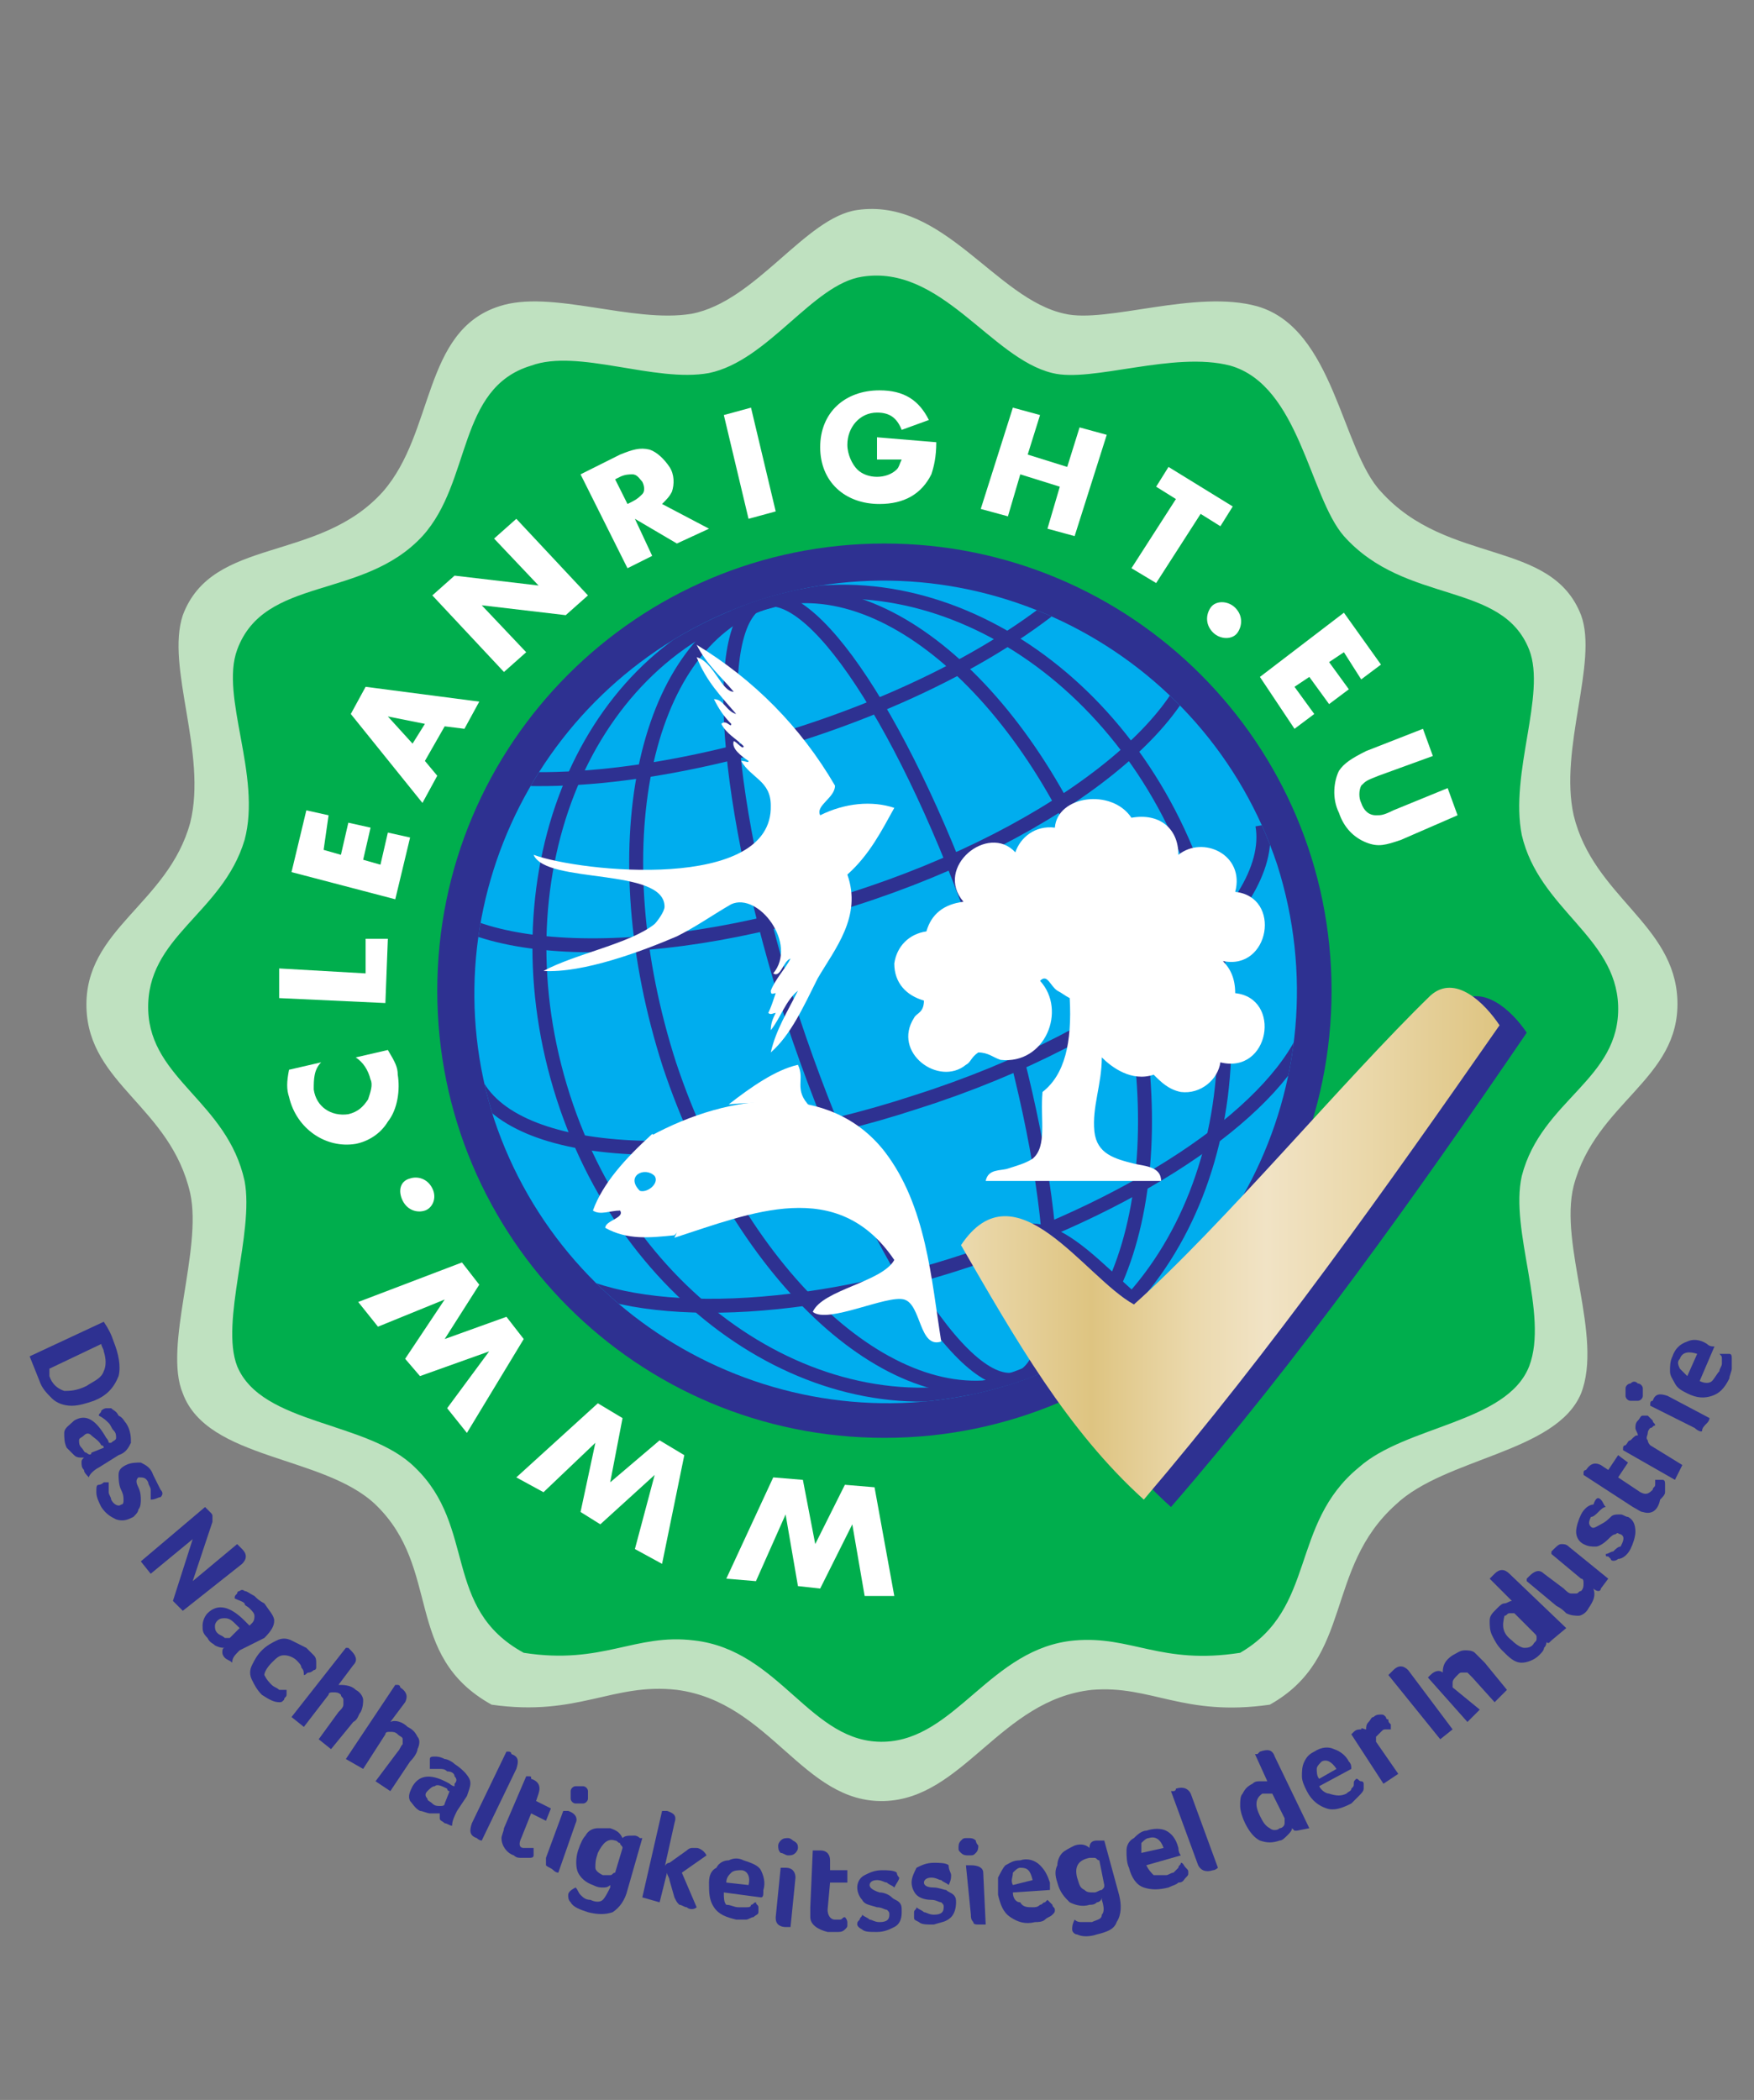 <?xml version="1.0" encoding="utf-8"?>
<!-- Generator: Adobe Illustrator 24.1.1, SVG Export Plug-In . SVG Version: 6.00 Build 0)  -->
<svg version="1.1" id="Layer_1" xmlns="http://www.w3.org/2000/svg" xmlns:xlink="http://www.w3.org/1999/xlink" x="0px" y="0px"
	 viewBox="0 0 71 85" style="enable-background:new 0 0 71 85;" xml:space="preserve">
<rect x="0" y="0" width="71" height="85" fill="#808080" stroke="none"/>
<style type="text/css">
	.st0{fill-rule:evenodd;clip-rule:evenodd;fill:#BFE1C0;}
	.st1{fill-rule:evenodd;clip-rule:evenodd;fill:#00AE4D;}
	.st2{fill:#FFFFFF;}
	.st3{fill:#2E3191;}
	.st4{fill:#00ADEE;}
	.st5{clip-path:url(#XMLID_2_);}
	.st6{fill:none;stroke:#2E3191;stroke-width:0.565;}
	.st7{fill-rule:evenodd;clip-rule:evenodd;fill:#2E3191;}
	.st8{fill-rule:evenodd;clip-rule:evenodd;fill:url(#SVGID_1_);}
	.st9{fill-rule:evenodd;clip-rule:evenodd;fill:#FFFFFF;}
</style>
<g>
	<g>
		<path class="st0" d="M51.4,69c-3.5,0.5-4.8-0.8-7.2-0.6c-3.7,0.4-5.2,4.4-8.4,4.5c-3.3,0.1-4.6-4-8.4-4.5c-2.6-0.3-4,1.1-7.5,0.6
			c-3.6-2-2-5.5-4.7-8.1c-2.1-2-6.8-1.8-7.8-4.5c-0.8-1.9,0.8-5.8,0.3-8.1c-0.8-3.5-4.1-4.4-4.2-7.5c-0.1-3.2,3.3-4.2,4.2-7.5
			c0.7-2.8-1-6.3-0.3-8.4c1.2-3.2,5.5-2.1,8.1-5c2.1-2.4,1.6-6.5,4.7-7.5c2.1-0.7,5.4,0.7,7.8,0.3c2.6-0.5,4.6-3.9,6.7-4.2
			c3.5-0.5,5.6,3.6,8.4,4.2c1.7,0.4,5.3-1,7.8-0.3c3.1,0.9,3.4,5.8,5,7.5c2.7,3,6.9,1.9,8.1,5c0.7,1.9-0.9,5.4-0.3,8.1
			c0.8,3.3,4.1,4.4,4.2,7.5c0.1,3.2-3.3,4.1-4.2,7.5c-0.6,2.4,1.2,6.1,0.3,8.4c-1,2.4-5.5,2.6-7.5,4.5C53.6,63.5,54.8,67.1,51.4,69z
			"/>
		<path class="st1" d="M50.2,66.9c-3.2,0.5-4.4-0.7-6.7-0.5c-3.4,0.3-4.8,4-7.7,4.1c-3,0.1-4.2-3.7-7.7-4.1c-2.4-0.3-3.7,1-6.9,0.5
			c-3.3-1.8-1.9-5.1-4.4-7.5c-1.9-1.9-6.2-1.7-7.2-4.1c-0.7-1.8,0.7-5.4,0.3-7.5c-0.7-3.2-3.8-4.1-3.9-6.9c-0.1-3,3-3.9,3.9-6.9
			c0.7-2.6-1-5.8-0.3-7.7c1.1-3,5.1-2,7.5-4.6c2-2.2,1.4-6,4.4-6.9c1.9-0.7,5,0.7,7.2,0.3c2.4-0.5,4.2-3.6,6.2-3.9
			c3.2-0.5,5.2,3.3,7.7,3.9c1.6,0.4,4.9-0.9,7.2-0.3c2.8,0.8,3.2,5.3,4.6,6.9c2.5,2.8,6.4,1.8,7.5,4.6c0.7,1.8-0.8,5-0.3,7.5
			c0.7,3,3.8,4.1,3.9,6.9c0.1,3-3.1,3.8-3.9,6.9c-0.5,2.2,1.1,5.6,0.3,7.7c-0.9,2.3-5,2.4-6.9,4.1C52.2,61.7,53.3,65.1,50.2,66.9z"
			/>
	</g>
	<g>
		<path class="st2" d="M34.5,61.7l-1.3,2.6l-0.9-0.1l-0.5-2.9L30.6,64l-1.2-0.1l1.9-4.1l1.2,0.1l0.5,2.6l1.2-2.4l1.2,0.1l0.8,4.4
			L35,64.6L34.5,61.7z"/>
		<path class="st2" d="M26.5,59.7l-2.2,2l-0.8-0.5l0.6-2.8l-2.1,2l-1.1-0.6l3.3-3l1,0.6l-0.5,2.6l2-1.7l1,0.6l-0.9,4.4l-1.1-0.6
			L26.5,59.7z"/>
		<path class="st2" d="M19.8,54.7l-2.8,1L16.4,55l1.6-2.4l-2.7,1.1l-0.8-1l4.2-1.6l0.7,0.9l-1.4,2.2l2.5-0.9l0.7,0.9L18.9,58l-0.8-1
			L19.8,54.7z"/>
		<path class="st2" d="M16.6,47.7c0.3-0.1,0.7,0,0.9,0.4c0.2,0.4,0,0.8-0.3,0.9c-0.3,0.1-0.7,0-0.9-0.4
			C16.1,48.2,16.2,47.8,16.6,47.7z"/>
		<path class="st2" d="M13,43c-0.3,0.3-0.3,0.7-0.3,1.1c0.1,0.7,0.7,1.1,1.4,1c0.4-0.1,0.6-0.3,0.8-0.6c0.1-0.3,0.2-0.6,0.1-0.8
			c-0.1-0.4-0.3-0.7-0.6-0.9l1.3-0.3c0.3,0.5,0.4,0.7,0.4,1c0.1,0.6,0,1.4-0.4,1.9c-0.3,0.5-0.8,0.8-1.3,0.9
			c-1.2,0.2-2.4-0.6-2.7-1.9c-0.1-0.3-0.1-0.6,0-1.1L13,43z"/>
		<path class="st2" d="M14.8,39.4l0-1.4l0.9,0l-0.1,2.6l-4.3-0.2l0-1.2L14.8,39.4z"/>
		<path class="st2" d="M13.1,34.4l0.7,0.2l0.3-1.3l0.9,0.2l-0.3,1.3l0.7,0.2l0.3-1.3l0.9,0.2l-0.6,2.5l-4.2-1.1l0.6-2.5l0.9,0.2
			L13.1,34.4z"/>
		<path class="st2" d="M17.2,30.8l0.5,0.6l-0.6,1.1l-2.9-3.6l0.6-1.1l4.6,0.6l-0.6,1.1L18,29.4L17.2,30.8z M15.7,29l1,1.1l0.5-0.8
			L15.7,29z"/>
		<path class="st2" d="M17.5,24.1l0.9-0.8l3.4,0.4l-1.8-1.9l0.9-0.8l2.9,3.1l-0.9,0.8l-3.4-0.4l1.8,1.9l-0.9,0.8L17.5,24.1z"/>
		<path class="st2" d="M28.7,21.4L27.4,22l-1.7-1l0.7,1.5l-1,0.5l-1.9-3.8l1.6-0.8c0.5-0.2,0.8-0.3,1.2-0.2c0.3,0.1,0.6,0.4,0.8,0.7
			c0.2,0.3,0.2,0.7,0.1,1c-0.1,0.2-0.2,0.3-0.4,0.5L28.7,21.4z M25.6,20.3c0.2-0.1,0.3-0.2,0.4-0.3c0.1-0.1,0.1-0.3,0-0.5
			c-0.1-0.1-0.2-0.3-0.4-0.3c-0.1,0-0.3,0-0.5,0.1l-0.2,0.1l0.5,1L25.6,20.3z"/>
		<path class="st2" d="M31.4,20.7L30.3,21l-1-4.2l1.1-0.3L31.4,20.7z"/>
		<path class="st2" d="M37.9,17.9c0,0.6-0.1,1-0.2,1.3c-0.4,0.8-1.1,1.2-2.1,1.2c-1.4,0-2.4-0.9-2.4-2.3c0-1.4,1-2.3,2.4-2.3
			c1,0,1.6,0.4,2,1.2l-1.1,0.4c-0.2-0.5-0.5-0.7-1-0.7c-0.7,0-1.2,0.6-1.2,1.3c0,0.4,0.2,0.8,0.4,1c0.2,0.2,0.5,0.3,0.8,0.3
			c0.3,0,0.6-0.1,0.8-0.3c0.1-0.1,0.1-0.2,0.2-0.4l-1,0l0-0.9L37.9,17.9z"/>
		<path class="st2" d="M43.2,18.9l0.5-1.6l1.1,0.3l-1.3,4.1l-1.1-0.3l0.5-1.7l-1.6-0.5l-0.5,1.7l-1.1-0.3l1.3-4.1l1.1,0.3l-0.5,1.6
			L43.2,18.9z"/>
		<path class="st2" d="M46.8,23.6l-1-0.6l1.8-2.8l-0.8-0.5l0.5-0.8l2.6,1.6l-0.5,0.8l-0.8-0.5L46.8,23.6z"/>
		<path class="st2" d="M50.1,25.6c-0.2,0.3-0.7,0.3-1,0c-0.3-0.3-0.3-0.7-0.1-1c0.2-0.3,0.7-0.3,1,0C50.3,24.9,50.3,25.3,50.1,25.6z
			"/>
		<path class="st2" d="M54.4,26.4l-0.6,0.4l0.8,1.1l-0.8,0.6l-0.8-1.1l-0.6,0.4l0.8,1.1l-0.8,0.6L51,27.4l3.4-2.6l1.5,2.1l-0.8,0.6
			L54.4,26.4z"/>
		<path class="st2" d="M55.8,31.4c-0.5,0.2-0.5,0.2-0.7,0.4C55,32,55,32.3,55.1,32.5c0.1,0.3,0.3,0.5,0.6,0.5c0.2,0,0.3,0,0.7-0.2
			l2.2-0.9l0.4,1.1L56.7,34c-0.6,0.2-0.9,0.3-1.4,0.1c-0.5-0.2-0.9-0.6-1.1-1.2c-0.3-0.6-0.2-1.3,0-1.7c0.2-0.3,0.5-0.5,1.1-0.8
			l2.3-0.9l0.4,1.1L55.8,31.4z"/>
	</g>
	<path id="XMLID_24_" class="st3" d="M35.8,58.2c-10,0-18.1-8.1-18.1-18.1c0-10,8.1-18.1,18.1-18.1c10,0,18.1,8.1,18.1,18.1
		C53.9,50.1,45.8,58.2,35.8,58.2L35.8,58.2z M35.8,23.6c-9.1,0-16.5,7.4-16.5,16.5c0,9.1,7.4,16.5,16.5,16.5
		c9.1,0,16.5-7.4,16.5-16.5C52.4,31,44.9,23.6,35.8,23.6L35.8,23.6z"/>
	<g>
		<path id="XMLID_23_" class="st4" d="M30.7,24.3C22,27.2,17.2,36.6,20,45.3C22.9,54,32.3,58.8,41,56c8.7-2.8,13.5-12.2,10.7-21
			C48.8,26.3,39.4,21.5,30.7,24.3L30.7,24.3z"/>
		<g>
			<defs>
				<path id="XMLID_15_" d="M30.7,24.3C22,27.2,17.2,36.6,20,45.3C22.9,54,32.3,58.8,41,56c8.7-2.8,13.5-12.2,10.7-21
					C48.8,26.3,39.4,21.5,30.7,24.3L30.7,24.3z"/>
			</defs>
			<clipPath id="XMLID_2_">
				<use xlink:href="#XMLID_15_"  style="overflow:visible;"/>
			</clipPath>
			<g class="st5">
				<path id="XMLID_22_" class="st6" d="M45,37.2c2.8,8.7,1.1,17-3.8,18.7c-4.9,1.6-11.2-4.1-14.1-12.8c-2.8-8.7-1.1-17,3.8-18.7
					C35.8,22.8,42.1,28.5,45,37.2z"/>
				<path id="XMLID_21_" class="st6" d="M40,38.8c2.8,8.7,3.4,16.3,1.2,17c-2.2,0.7-6.2-5.8-9.1-14.5c-2.8-8.7-3.4-16.3-1.2-17
					C33.1,23.7,37.1,30.1,40,38.8z"/>
				<path id="XMLID_20_" class="st6" d="M48.6,36c2.8,8.7-0.7,17.6-7.8,19.9c-7.1,2.3-15.2-2.8-18-11.5c-2.8-8.7,0.7-17.6,7.8-19.9
					C37.7,22.2,45.8,27.3,48.6,36z"/>
				<path id="XMLID_19_" class="st6" d="M44.8,22.5c-2.3,2.7-6.8,5.4-12.4,7.2c-5.7,1.8-11,2.3-14.4,1.4"/>
				<path id="XMLID_18_" class="st6" d="M51.1,33.4c0.6,3.5-5.5,8.5-14,11.2c-8.5,2.8-16.4,2.4-17.9-0.9"/>
				<path id="XMLID_17_" class="st6" d="M48.5,25.2c0.6,3.5-5.5,8.5-14,11.2c-8.5,2.8-16.4,2.4-17.9-0.9"/>
				<path id="XMLID_16_" class="st6" d="M53,41.5c-1.2,3.3-6.6,7.1-13.8,9.5c-7.2,2.4-14,2.4-16.8,0.4"/>
			</g>
		</g>
	</g>
	<g>
		<path class="st7" d="M61.8,41.8C57.3,48.4,52.6,55,47.4,61c-3.1-2.8-5.2-6.5-7.4-10.3c2.2-3.3,5,1.3,7,2.4
			c3.6-3.2,8.5-9.1,12-12.5C60,39.8,61.2,40.9,61.8,41.8z"/>
		<linearGradient id="SVGID_1_" gradientUnits="userSpaceOnUse" x1="38.998" y1="50.338" x2="60.728" y2="50.338">
			<stop  offset="0" style="stop-color:#EBD9AD"/>
			<stop  offset="0.239" style="stop-color:#DEC481"/>
			<stop  offset="0.429" style="stop-color:#EBD9AD"/>
			<stop  offset="0.564" style="stop-color:#F1E3C5"/>
			<stop  offset="0.73" style="stop-color:#EBD9AD"/>
			<stop  offset="1" style="stop-color:#DEC481"/>
		</linearGradient>
		<path class="st8" d="M60.7,41.5c-4.6,6.6-9.2,13.1-14.4,19.2c-3.1-2.8-5.2-6.5-7.4-10.3c2.2-3.3,5,1.3,7,2.4
			c3.6-3.2,8.5-9.1,12-12.5C58.9,39.4,60.1,40.6,60.7,41.5z"/>
	</g>
	<g>
		<path class="st9" d="M27.3,50.1c3.1-1,6.6-2.5,8.9,0.9c-0.5,0.9-2.9,1.2-3.3,2.1c0.6,0.5,3-0.7,3.7-0.5c0.7,0.2,0.6,2,1.5,1.7
			c-0.4-2.5-0.6-5.5-2.3-7.7c-2.2-2.8-6.2-2.4-9.5-0.6c0,0,0,0.1-0.1,0.2C27.6,47.2,27.9,48.9,27.3,50.1z"/>
		<path class="st9" d="M26.4,45.9c1.6,0.8,2,3,0.9,4.1c-1,0.1-1.9,0.2-2.8-0.3c0-0.3,0.8-0.4,0.6-0.7c-0.4,0-0.8,0.2-1.1,0
			C24.4,47.9,25.3,46.9,26.4,45.9z M25.9,48.2c0.3,0.1,0.8-0.3,0.6-0.6C26.1,47.2,25.3,47.6,25.9,48.2z"/>
		<path class="st9" d="M29.5,44.7c1.1-0.1,2.2-0.1,3.3,0.1c-0.7-0.7-0.2-1.1-0.5-1.7C31.4,43.3,30.4,44,29.5,44.7z"/>
	</g>
	<g>
		<path class="st9" d="M42.7,33.5c-0.8-0.1-1.4,0.4-1.6,1c-1.1-1.2-3.3,0.6-2.1,2c-0.8,0.1-1.3,0.5-1.5,1.2
			c-0.7,0.1-1.2,0.6-1.3,1.3c0,0.8,0.5,1.3,1.2,1.5c0,0.5-0.3,0.5-0.4,0.7c-0.9,1.4,1,2.8,2.1,1.9c0.2-0.1,0.2-0.3,0.5-0.5
			c0.4,0,0.6,0.2,0.9,0.3c1.8,0.2,2.7-2,1.6-3.2c0.3-0.3,0.4,0.2,0.7,0.4c0.2,0.1,0.3,0.2,0.5,0.3c0.1,1.8-0.2,3.1-1.1,3.8
			c-0.1,1.1,0.2,2.2-0.4,2.7c-0.3,0.2-0.7,0.3-1,0.4c-0.3,0.1-0.8,0-0.9,0.5c2.3,0,4.8,0,7.1,0c0-0.6-0.7-0.6-1.1-0.7
			c-0.8-0.2-1.5-0.4-1.6-1.3c-0.1-1,0.3-1.9,0.3-3c0.4,0.4,1.2,1,2.1,0.7c0.3,0.3,0.6,0.6,1.1,0.7c0.8,0.1,1.5-0.5,1.6-1.2
			c2,0.5,2.5-2.6,0.6-2.8c0-0.6-0.2-1-0.5-1.3c1.9,0.4,2.4-2.6,0.5-2.8c0.4-1.5-1.3-2.3-2.3-1.5c0-1.1-0.8-1.7-1.9-1.5
			C45,31.9,42.8,32.2,42.7,33.5z"/>
	</g>
	<path class="st9" d="M29.7,28c-0.5,0-0.8-1.2-1.5-1.4c0.4,1,1,1.6,1.6,2.3c-0.4-0.1-0.5-0.6-0.9-0.6c0.2,0.4,0.4,0.7,0.7,1
		c0,0.2-0.2-0.2-0.4,0c0.2,0.4,0.6,0.6,0.9,0.9c0,0.2-0.3-0.2-0.4-0.2c-0.1,0.3,0.3,0.6,0.6,0.8c0,0.1-0.1,0-0.3,0
		c0.4,0.7,1.2,0.8,1.2,1.8c0.1,3.5-7.7,2.7-9.6,2c0.5,1.2,5.3,0.5,5.3,2.1c0,0.2-0.3,0.6-0.4,0.7c-1,0.8-3.2,1.2-4.5,1.9
		c1.6,0.1,4-0.8,5.4-1.4c0.8-0.4,1.5-0.9,2.2-1.3c1.1-0.5,2.7,1.6,1.7,2.8c0.3,0.2,0.4-0.5,0.7-0.6c-0.2,0.4-0.6,0.8-0.8,1.3
		c0,0.2,0.1,0.1,0.2,0.1c-0.1,0.3-0.2,0.6-0.3,0.8c0.1,0.1,0.2,0,0.3,0c-0.1,0.2-0.2,0.4-0.2,0.7c0.4-0.5,0.6-1.2,1.1-1.6
		c-0.4,0.8-0.9,1.6-1.1,2.5c0.8-0.7,1.3-1.8,1.9-3c0.7-1.2,1.8-2.5,1.2-4.2c0.9-0.8,1.4-1.8,1.9-2.7c-0.9-0.3-2-0.2-3,0.3
		c-0.2-0.4,0.6-0.7,0.6-1.2c-1.4-2.4-3.3-4.3-5.6-5.7C28.6,26.9,29.2,27.4,29.7,28z"/>
	<g>
		<path class="st3" d="M3.8,56.7c-0.3,0.1-0.6,0.2-0.9,0.2c-0.3,0-0.6-0.1-0.8-0.3c-0.2-0.2-0.4-0.4-0.5-0.7l-0.4-1l3-1.4
			c0.2,0.3,0.3,0.5,0.4,0.8c0.2,0.5,0.3,1,0.2,1.4C4.6,56.2,4.3,56.5,3.8,56.7z M3.5,56.1c0.3-0.2,0.6-0.3,0.7-0.6
			c0.1-0.2,0.1-0.5,0-0.8c0-0.1-0.1-0.2-0.1-0.3l-2.1,1L2,55.7c0.1,0.3,0.3,0.5,0.6,0.6C2.8,56.3,3.1,56.3,3.5,56.1z"/>
		<path class="st3" d="M4,59.4c-0.2,0.1-0.4,0.3-0.4,0.4c-0.1-0.1-0.2-0.2-0.2-0.3c-0.1-0.1-0.1-0.2-0.1-0.3c0-0.1,0-0.1,0.1-0.2
			C3.2,59,3.1,59,3,58.9c-0.1-0.1-0.2-0.2-0.3-0.3c-0.1-0.2-0.1-0.4-0.1-0.6c0-0.2,0.2-0.3,0.4-0.5c0.5-0.3,0.9,0,1.3,0.7
			c0,0,0.1,0.1,0.1,0.2l0.1,0c0.1-0.1,0.2-0.1,0.2-0.2c0-0.1,0-0.2-0.1-0.3c-0.1-0.1-0.1-0.2-0.2-0.3c-0.1-0.1-0.2-0.2-0.4-0.3
			c0-0.1,0.1-0.1,0.1-0.2C4.2,57,4.3,57,4.3,57c0.1,0,0.1,0,0.2,0c0.1,0.1,0.2,0.1,0.3,0.3C5,57.4,5,57.5,5.1,57.6
			c0.2,0.3,0.2,0.6,0.2,0.8c-0.1,0.2-0.2,0.4-0.5,0.5L4,59.4z M4.2,58.6C4.2,58.6,4.1,58.5,4.2,58.6c0-0.1-0.1-0.1-0.1-0.1
			c-0.1-0.2-0.3-0.3-0.4-0.4c-0.1-0.1-0.2-0.1-0.3,0c-0.1,0.1-0.2,0.1-0.2,0.2c0,0.1,0,0.2,0.1,0.3c0.1,0.1,0.1,0.2,0.2,0.2
			c0.1,0.1,0.2,0.1,0.2,0L4.2,58.6z"/>
		<path class="st3" d="M6.5,60.6c-0.1,0-0.2,0.1-0.4,0.1c0-0.1,0-0.2,0-0.4C6.1,60.2,6,60.1,6,60c-0.1-0.2-0.2-0.2-0.4-0.2
			c-0.1,0.1-0.1,0.2,0,0.4c0.1,0.2,0.1,0.4,0.1,0.5c0,0.1,0,0.3-0.1,0.4c0,0.1-0.1,0.2-0.2,0.3c-0.2,0.1-0.4,0.2-0.7,0.1
			c-0.2-0.1-0.4-0.2-0.6-0.5c-0.1-0.2-0.2-0.4-0.2-0.6c0-0.2,0-0.3,0.1-0.3c0,0,0.1,0,0.2-0.1c0.1,0,0.1,0,0.2,0c0,0.1,0,0.2,0,0.4
			c0,0.1,0.1,0.2,0.1,0.3c0.1,0.2,0.3,0.3,0.4,0.2c0.1,0,0.1-0.1,0.1-0.2c0-0.1,0-0.2-0.1-0.4c-0.1-0.2-0.1-0.5-0.1-0.6
			c0-0.2,0.1-0.3,0.3-0.4c0.2-0.1,0.4-0.1,0.6-0.1c0.2,0.1,0.4,0.2,0.5,0.5c0.1,0.2,0.2,0.4,0.3,0.6C6.6,60.4,6.6,60.5,6.5,60.6z"/>
		<path class="st3" d="M7.4,65.2L7,64.8l0.8-2.5l-1.7,1.4l-0.4-0.5L8.3,61c0.1,0.1,0.1,0.1,0.2,0.2c0.1,0.1,0.1,0.1,0.1,0.2
			c0,0.1,0,0.2,0,0.2L7.8,64l1.8-1.5c0.1,0.1,0.1,0.1,0.2,0.2c0.2,0.2,0.2,0.4,0,0.6L7.4,65.2z"/>
		<path class="st3" d="M9.7,66.8c-0.2,0.2-0.3,0.3-0.3,0.5c-0.1-0.1-0.2-0.1-0.3-0.2C9,67,9,66.9,9,66.9c0-0.1,0-0.2,0.1-0.2
			c-0.1,0-0.2,0-0.4-0.1c-0.1-0.1-0.2-0.1-0.3-0.3c-0.2-0.2-0.2-0.3-0.2-0.5c0-0.2,0.1-0.4,0.2-0.5c0.4-0.4,0.9-0.3,1.5,0.3
			c0,0,0.1,0.1,0.2,0.2l0.1-0.1c0.1-0.1,0.1-0.2,0.1-0.3c0-0.1-0.1-0.2-0.2-0.3c-0.1-0.1-0.2-0.1-0.2-0.2c-0.1-0.1-0.2-0.1-0.4-0.2
			c0-0.1,0-0.1,0.1-0.2c0-0.1,0.1-0.1,0.1-0.1c0,0,0.1-0.1,0.2,0c0.1,0,0.2,0.1,0.4,0.2c0.1,0.1,0.2,0.2,0.4,0.3
			c0.2,0.3,0.4,0.5,0.4,0.7c0,0.2-0.1,0.4-0.4,0.7L9.7,66.8z M9.7,65.9C9.7,65.9,9.7,65.9,9.7,65.9c-0.1-0.1-0.1-0.1-0.1-0.1
			c-0.2-0.2-0.3-0.3-0.5-0.3c-0.1,0-0.2,0-0.3,0.1c-0.1,0.1-0.1,0.2-0.1,0.2c0,0.1,0,0.2,0.1,0.3c0.1,0.1,0.2,0.1,0.3,0.2
			c0.1,0,0.2,0,0.2,0L9.7,65.9z"/>
		<path class="st3" d="M11,68.2c0.1,0.1,0.2,0.1,0.3,0.2c0.1,0,0.2,0,0.3,0c0,0.1,0,0.1,0,0.2c0,0.1-0.1,0.1-0.1,0.2
			c-0.1,0.1-0.1,0.1-0.2,0.1c-0.2,0-0.4-0.1-0.7-0.3c-0.2-0.2-0.3-0.4-0.4-0.6c-0.1-0.2-0.1-0.4,0-0.6c0.1-0.2,0.2-0.4,0.4-0.6
			c0.2-0.2,0.4-0.3,0.6-0.4c0.2-0.1,0.4-0.1,0.6,0c0.2,0.1,0.4,0.2,0.6,0.3c0.1,0.1,0.2,0.2,0.3,0.3c0.1,0.1,0.1,0.2,0.1,0.3
			c0,0.1,0,0.1,0,0.2c0,0,0,0.1-0.1,0.1c0,0-0.1,0.1-0.2,0.1c-0.1,0-0.1,0.1-0.2,0.1c0-0.1,0-0.2-0.1-0.3c0-0.1-0.1-0.2-0.2-0.3
			c-0.1-0.1-0.3-0.2-0.5-0.2c-0.2,0-0.3,0.1-0.5,0.3c-0.2,0.2-0.3,0.4-0.3,0.5C10.8,68,10.9,68.1,11,68.2z"/>
		<path class="st3" d="M13.7,69.3c0.1-0.1,0.2-0.2,0.2-0.3c0-0.1,0-0.1,0-0.2c0-0.1-0.1-0.1-0.1-0.2c-0.1-0.1-0.2-0.1-0.3-0.1
			c-0.1,0-0.2,0-0.2,0.1l-1,1.3l-0.5-0.4l2.2-2.8c0,0,0,0,0.1,0c0,0,0.1,0.1,0.1,0.1c0.2,0.2,0.3,0.4,0.1,0.6l-0.6,0.8
			c0.2,0,0.5,0,0.7,0.2c0.2,0.1,0.3,0.3,0.3,0.4c0,0.1,0,0.3-0.1,0.5c-0.1,0.1-0.1,0.3-0.3,0.4l-0.9,1.1l-0.5-0.4L13.7,69.3z"/>
		<path class="st3" d="M16.1,70.9c0.1-0.1,0.1-0.2,0.2-0.3c0-0.1,0-0.1,0-0.2c0-0.1-0.1-0.1-0.2-0.2c-0.1-0.1-0.2-0.1-0.3-0.1
			c-0.1,0-0.2,0-0.2,0.1l-0.9,1.4L14,71.2l2-3c0,0,0,0,0.1,0c0,0,0.1,0,0.1,0.1c0.3,0.2,0.3,0.4,0.2,0.6l-0.6,0.8
			c0.2-0.1,0.5,0,0.7,0.2c0.2,0.1,0.3,0.2,0.4,0.4c0.1,0.1,0.1,0.3,0,0.5c0,0.1-0.1,0.3-0.3,0.5l-0.8,1.2l-0.6-0.4L16.1,70.9z"/>
		<path class="st3" d="M18.5,73.3c-0.1,0.2-0.2,0.4-0.2,0.6c-0.1,0-0.2-0.1-0.3-0.1c-0.1-0.1-0.2-0.1-0.2-0.2c0-0.1,0-0.1,0-0.2
			c-0.1,0-0.2,0-0.4,0c-0.1,0-0.3-0.1-0.4-0.1c-0.2-0.1-0.3-0.3-0.4-0.4c-0.1-0.2,0-0.4,0.1-0.6c0.3-0.5,0.8-0.5,1.5-0.1
			c0,0,0.1,0.1,0.2,0.1l0-0.1c0.1-0.1,0.1-0.2,0-0.3c0-0.1-0.1-0.2-0.3-0.2c-0.1-0.1-0.2-0.1-0.3-0.1c-0.1,0-0.3,0-0.4,0
			c0-0.1,0-0.1,0-0.2c0-0.1,0-0.1,0-0.2c0-0.1,0.1-0.1,0.2-0.1c0.1,0,0.2,0,0.4,0.1c0.1,0,0.3,0.1,0.4,0.2c0.3,0.2,0.5,0.4,0.6,0.6
			c0.1,0.2,0,0.4-0.1,0.7L18.5,73.3z M18.2,72.5C18.2,72.5,18.2,72.4,18.2,72.5c-0.1,0-0.1-0.1-0.1-0.1c-0.2-0.1-0.4-0.2-0.5-0.1
			c-0.1,0-0.2,0.1-0.3,0.2c-0.1,0.1-0.1,0.2,0,0.3c0,0.1,0.1,0.1,0.2,0.2c0.1,0.1,0.2,0.1,0.3,0.1c0.1,0,0.2,0,0.2-0.1L18.2,72.5z"
			/>
		<path class="st3" d="M19.5,74.5c0,0-0.1,0-0.2-0.1c-0.3-0.1-0.3-0.3-0.2-0.6l1.4-2.9c0,0,0,0,0.1,0c0,0,0.1,0,0.1,0.1
			c0.3,0.1,0.3,0.3,0.2,0.6L19.5,74.5z"/>
		<path class="st3" d="M20.3,74.4c0-0.1,0.1-0.3,0.1-0.4l0.9-2.1l0.1,0c0.1,0,0.1,0,0.1,0.1c0.3,0.1,0.4,0.3,0.3,0.6l-0.1,0.3
			l0.6,0.3l-0.2,0.5l-0.6-0.3l-0.4,1c-0.1,0.2-0.1,0.4,0.1,0.4c0.1,0,0.1,0,0.2,0c0.1,0,0.2,0,0.2,0c0,0.1,0,0.2,0,0.2
			c0,0.1,0,0.1,0,0.1c0,0.1-0.1,0.1-0.2,0.1c-0.1,0-0.2,0-0.3,0c-0.1,0-0.2,0-0.3-0.1C20.5,75,20.3,74.7,20.3,74.4z"/>
		<path class="st3" d="M22.6,75.8c0,0-0.1,0-0.2-0.1c-0.1-0.1-0.2-0.1-0.3-0.2c0-0.1,0-0.2,0-0.3l0.7-1.9c0,0,0,0,0.1,0
			c0,0,0.1,0,0.1,0c0.3,0.1,0.4,0.3,0.3,0.5L22.6,75.8z M23.8,72.8c0,0.1-0.1,0.2-0.2,0.2c-0.1,0-0.2,0-0.3,0
			c-0.1,0-0.2-0.1-0.2-0.2c0-0.1,0-0.2,0-0.3c0-0.1,0.1-0.2,0.2-0.2c0.1,0,0.2,0,0.3,0c0.1,0,0.2,0.1,0.2,0.2
			C23.8,72.6,23.8,72.7,23.8,72.8z"/>
		<path class="st3" d="M25.4,76.5c-0.1,0.4-0.3,0.7-0.6,0.9c-0.3,0.1-0.6,0.1-1,0c-0.3-0.1-0.6-0.2-0.7-0.4C23,76.9,23,76.8,23,76.7
			c0-0.1,0.1-0.2,0.3-0.3c0.1,0.1,0.1,0.2,0.2,0.3c0.1,0.1,0.2,0.2,0.4,0.2c0.2,0.1,0.4,0.1,0.5,0c0.1-0.1,0.2-0.3,0.3-0.5l0-0.1
			c-0.1,0.1-0.2,0.1-0.3,0.1c-0.1,0-0.2,0-0.4-0.1c-0.3-0.1-0.5-0.3-0.6-0.5c-0.1-0.2-0.1-0.6,0-0.9c0.1-0.3,0.2-0.5,0.3-0.6
			c0.1-0.2,0.3-0.3,0.5-0.3c0.2,0,0.4,0,0.5,0c0.3,0.1,0.4,0.2,0.5,0.4c0.1-0.1,0.2-0.1,0.5-0.1c0,0,0.1,0,0.2,0.1l0.1,0L25.4,76.5z
			 M24.2,75c-0.1,0.3-0.1,0.4-0.1,0.6c0,0.1,0.1,0.2,0.3,0.3c0.1,0,0.2,0,0.3,0c0.1,0,0.1-0.1,0.2-0.1l0.3-1c0-0.1-0.1-0.1-0.1-0.2
			c-0.1,0-0.1-0.1-0.2-0.1C24.6,74.4,24.4,74.6,24.2,75z"/>
		<path class="st3" d="M27.1,76.1c0-0.1-0.1-0.2-0.1-0.3L26.7,77l-0.7-0.2l0.8-3.5c0,0,0,0,0.1,0c0.1,0,0.1,0,0.1,0
			c0.3,0.1,0.4,0.2,0.3,0.5l-0.4,1.8c0-0.1,0.1-0.2,0.2-0.2l0.7-0.5c0.1-0.1,0.2-0.1,0.2-0.1c0.1,0,0.1,0,0.2,0
			c0.1,0,0.3,0.1,0.4,0.3l-1,0.7l0.6,1.4c-0.1,0.1-0.3,0.1-0.4,0c-0.1,0-0.2-0.1-0.3-0.1c-0.1-0.1-0.1-0.1-0.2-0.3L27.1,76.1z"/>
		<path class="st3" d="M29.9,77.2c0.1,0,0.2,0,0.3,0c0.1,0,0.2,0,0.2-0.1c0.1,0,0.1-0.1,0.2-0.1c0,0.1,0.1,0.1,0.1,0.2
			c0,0.1,0,0.1,0,0.2c0,0.1-0.1,0.1-0.2,0.2c-0.1,0-0.2,0.1-0.3,0.1c-0.1,0-0.3,0-0.4,0c-0.4-0.1-0.7-0.2-0.9-0.5
			c-0.2-0.3-0.2-0.6-0.2-1c0-0.3,0.1-0.5,0.3-0.6c0.1-0.2,0.3-0.3,0.5-0.3c0.2-0.1,0.4-0.1,0.6,0c0.3,0.1,0.6,0.2,0.7,0.4
			c0.1,0.2,0.2,0.5,0.1,0.8c0,0.2,0,0.3-0.1,0.3l-1.5-0.2c0,0.2,0,0.4,0.1,0.5C29.6,77.1,29.7,77.2,29.9,77.2z M30.3,76.3
			c0.1-0.4-0.1-0.6-0.3-0.6c-0.1,0-0.3,0-0.4,0.1c-0.1,0.1-0.2,0.2-0.2,0.4L30.3,76.3z"/>
		<path class="st3" d="M32,78c0,0-0.1,0-0.2,0c-0.2,0-0.3-0.1-0.3-0.1c-0.1-0.1-0.1-0.2-0.1-0.3l0.2-2c0,0,0,0,0.1,0
			c0.1,0,0.1,0,0.1,0c0.3,0,0.4,0.2,0.4,0.4L32,78z M32.3,74.8c0,0.1-0.1,0.2-0.1,0.2c-0.1,0.1-0.2,0.1-0.3,0.1
			c-0.1,0-0.2-0.1-0.3-0.1c-0.1-0.1-0.1-0.2-0.1-0.3c0-0.1,0.1-0.2,0.1-0.2c0.1-0.1,0.2-0.1,0.3-0.1c0.1,0,0.2,0.1,0.2,0.1
			C32.3,74.6,32.3,74.7,32.3,74.8z"/>
		<path class="st3" d="M32.8,77.6c0-0.1,0-0.3,0-0.4l0.1-2.3l0.1,0c0.1,0,0.1,0,0.2,0c0.3,0,0.4,0.2,0.4,0.4l0,0.4l0.7,0l0,0.5
			l-0.7,0l-0.1,1.1c0,0.2,0.1,0.4,0.3,0.4c0.1,0,0.1,0,0.2,0c0.1,0,0.1-0.1,0.2-0.1c0.1,0.1,0.1,0.2,0.1,0.2c0,0.1,0,0.1,0,0.1
			c0,0.1,0,0.1-0.1,0.2c-0.1,0.1-0.2,0.1-0.3,0.1c-0.1,0-0.2,0-0.4,0C33.1,78.1,32.8,77.9,32.8,77.6z"/>
		<path class="st3" d="M36.4,76c0,0.1-0.1,0.2-0.2,0.4c-0.1-0.1-0.2-0.1-0.3-0.2c-0.1,0-0.2-0.1-0.4-0.1c-0.2,0-0.3,0.1-0.3,0.2
			c0,0.1,0.1,0.2,0.4,0.3c0.2,0,0.4,0.1,0.5,0.2c0.1,0.1,0.2,0.1,0.3,0.2c0.1,0.1,0.1,0.2,0.1,0.4c0,0.3-0.1,0.5-0.3,0.6
			c-0.2,0.1-0.4,0.2-0.7,0.2c-0.3,0-0.5,0-0.6-0.1c-0.2-0.1-0.2-0.2-0.2-0.2c0-0.1,0-0.1,0.1-0.2c0-0.1,0.1-0.1,0.1-0.2
			c0.1,0.1,0.2,0.1,0.3,0.2c0.1,0,0.2,0.1,0.4,0.1c0.3,0,0.4-0.1,0.4-0.3c0-0.1,0-0.1-0.1-0.2c-0.1,0-0.2-0.1-0.4-0.1
			c-0.3-0.1-0.5-0.1-0.6-0.3c-0.1-0.1-0.2-0.3-0.2-0.5c0-0.2,0.1-0.4,0.3-0.5c0.2-0.1,0.4-0.2,0.7-0.2c0.2,0,0.5,0,0.6,0.1
			C36.3,75.8,36.3,75.9,36.4,76z"/>
		<path class="st3" d="M38.5,75.9c0,0.1,0,0.2-0.1,0.4c-0.1-0.1-0.2-0.1-0.3-0.2c-0.1,0-0.2-0.1-0.4-0.1c-0.2,0-0.3,0.1-0.3,0.2
			c0,0.1,0.1,0.2,0.4,0.2c0.2,0,0.4,0.1,0.5,0.1c0.1,0.1,0.2,0.1,0.3,0.2c0.1,0.1,0.1,0.2,0.1,0.3c0,0.3-0.1,0.5-0.2,0.6
			c-0.2,0.2-0.4,0.2-0.7,0.3c-0.3,0-0.5,0-0.6-0.1c-0.2-0.1-0.2-0.1-0.2-0.2c0-0.1,0-0.1,0-0.2c0-0.1,0.1-0.1,0.1-0.2
			c0.1,0.1,0.2,0.1,0.3,0.2c0.1,0,0.2,0.1,0.4,0.1c0.3,0,0.4-0.1,0.4-0.3c0-0.1,0-0.1-0.1-0.2c-0.1,0-0.2-0.1-0.4-0.1
			c-0.3,0-0.5-0.1-0.6-0.2c-0.1-0.1-0.2-0.3-0.2-0.5c0-0.2,0.1-0.4,0.2-0.6c0.2-0.1,0.4-0.2,0.7-0.2c0.2,0,0.5,0,0.6,0.1
			C38.4,75.7,38.5,75.8,38.5,75.9z"/>
		<path class="st3" d="M39.6,74.7c0,0.1,0,0.2-0.1,0.3c-0.1,0.1-0.1,0.1-0.3,0.1c-0.1,0-0.2,0-0.3-0.1c-0.1-0.1-0.1-0.1-0.1-0.2
			c0-0.1,0-0.2,0.1-0.3c0.1-0.1,0.1-0.1,0.3-0.1c0.1,0,0.2,0,0.3,0.1C39.5,74.5,39.5,74.6,39.6,74.7z M39.9,77.9c0,0-0.1,0-0.2,0
			c-0.2,0-0.3,0-0.3-0.1c-0.1-0.1-0.1-0.2-0.1-0.3l-0.2-2c0,0,0,0,0.1,0c0,0,0.1,0,0.1,0c0.3,0,0.5,0.1,0.5,0.3L39.9,77.9z"/>
		<path class="st3" d="M41.8,77.2c0.1,0,0.2,0,0.3-0.1c0.1,0,0.1-0.1,0.2-0.1c0,0,0.1-0.1,0.1-0.1c0.1,0.1,0.1,0.1,0.2,0.2
			c0,0.1,0.1,0.1,0.1,0.2c0,0.1,0,0.1-0.1,0.2c-0.1,0.1-0.2,0.1-0.3,0.2c-0.1,0.1-0.3,0.1-0.4,0.1c-0.4,0.1-0.7,0-1-0.2
			c-0.3-0.2-0.4-0.5-0.5-0.9c0-0.3,0-0.5,0-0.7c0.1-0.2,0.2-0.4,0.3-0.5c0.2-0.1,0.3-0.2,0.6-0.2c0.3-0.1,0.6,0,0.8,0.2
			c0.2,0.2,0.3,0.4,0.4,0.7c0,0.2,0,0.3,0,0.3L41,76.6c0,0.2,0.1,0.4,0.3,0.4C41.4,77.2,41.6,77.2,41.8,77.2z M41.8,76.1
			c-0.1-0.4-0.2-0.5-0.5-0.5c-0.1,0-0.2,0.1-0.3,0.2C41,76,40.9,76.1,41,76.3L41.8,76.1z"/>
		<path class="st3" d="M45.3,76.7c0.1,0.4,0.1,0.8-0.1,1.1c-0.1,0.3-0.4,0.4-0.8,0.5c-0.3,0.1-0.6,0.1-0.8,0c-0.1,0-0.2-0.1-0.2-0.2
			c0-0.1,0-0.2,0.1-0.4c0.1,0.1,0.2,0.1,0.3,0.1c0.1,0,0.3,0,0.4,0c0.2-0.1,0.4-0.1,0.4-0.3c0.1-0.1,0.1-0.3,0-0.6l0-0.1
			c0,0.1-0.1,0.2-0.2,0.2c-0.1,0.1-0.2,0.1-0.3,0.1c-0.3,0.1-0.6,0-0.8-0.1c-0.2-0.2-0.4-0.4-0.5-0.8c-0.1-0.3-0.1-0.5,0-0.7
			c0-0.2,0.1-0.4,0.2-0.5c0.1-0.1,0.3-0.2,0.5-0.3c0.3-0.1,0.5,0,0.6,0.1c0-0.2,0.1-0.3,0.3-0.3c0,0,0.1,0,0.2,0l0.1,0L45.3,76.7z
			 M43.6,76c0.1,0.3,0.1,0.4,0.3,0.5c0.1,0.1,0.2,0.1,0.4,0.1c0.1,0,0.2-0.1,0.3-0.1c0.1-0.1,0.1-0.1,0.1-0.2l-0.2-1
			c-0.1,0-0.1-0.1-0.2-0.1c-0.1,0-0.1,0-0.2,0C43.6,75.3,43.5,75.6,43.6,76z"/>
		<path class="st3" d="M47.2,75.9c0.1,0,0.2-0.1,0.3-0.1c0.1-0.1,0.1-0.1,0.2-0.2c0-0.1,0.1-0.1,0.1-0.2c0.1,0,0.1,0.1,0.2,0.2
			c0.1,0.1,0.1,0.1,0.1,0.2c0,0.1,0,0.1-0.1,0.2c-0.1,0.1-0.1,0.2-0.3,0.2c-0.1,0.1-0.2,0.1-0.4,0.2c-0.4,0.1-0.7,0.1-1,0
			c-0.3-0.1-0.5-0.4-0.6-0.8c-0.1-0.2-0.1-0.5-0.1-0.7c0-0.2,0.1-0.4,0.3-0.5c0.1-0.1,0.3-0.3,0.5-0.3c0.3-0.1,0.6-0.1,0.8,0
			c0.2,0.1,0.4,0.3,0.5,0.7c0,0.2,0.1,0.3,0.1,0.3l-1.4,0.4c0.1,0.2,0.2,0.3,0.3,0.4C46.8,75.9,47,75.9,47.2,75.9z M47.1,74.8
			c-0.1-0.3-0.3-0.5-0.6-0.4c-0.1,0-0.2,0.1-0.3,0.2c0,0.1,0,0.3,0,0.4L47.1,74.8z"/>
		<path class="st3" d="M49.3,75.6c0,0-0.1,0.1-0.2,0.1c-0.3,0.1-0.5,0-0.6-0.2l-1.1-3c0,0,0,0,0.1,0c0,0,0.1,0,0.1-0.1
			c0.3-0.1,0.5,0,0.6,0.2L49.3,75.6z"/>
		<path class="st3" d="M52.5,74.1c-0.1,0-0.1,0-0.1,0c0,0-0.1-0.1-0.1-0.1c0,0.1-0.1,0.2-0.2,0.3c-0.1,0.1-0.2,0.2-0.3,0.2
			c-0.3,0.1-0.5,0.1-0.8,0c-0.2-0.1-0.4-0.3-0.6-0.7c-0.1-0.2-0.2-0.5-0.2-0.7c0-0.2,0-0.4,0.1-0.5c0.1-0.2,0.2-0.3,0.4-0.4
			c0.1-0.1,0.2-0.1,0.3-0.1c0.1,0,0.2,0,0.3,0L50.8,71c0,0,0,0,0.1,0c0,0,0.1-0.1,0.1-0.1c0.3-0.1,0.5-0.1,0.6,0.2l1.4,2.9
			L52.5,74.1z M51,73.5c0.1,0.2,0.2,0.4,0.4,0.5c0.1,0.1,0.3,0.1,0.4,0c0.1,0,0.2-0.1,0.2-0.2c0-0.1,0-0.1,0-0.2l-0.5-1
			c-0.1,0-0.1,0-0.2,0s-0.1,0-0.2,0C50.8,72.8,50.8,73.1,51,73.5z"/>
		<path class="st3" d="M54.5,72.6c0.1-0.1,0.2-0.1,0.2-0.2c0.1-0.1,0.1-0.1,0.1-0.2c0-0.1,0-0.1,0.1-0.2c0.1,0,0.1,0.1,0.2,0.1
			c0.1,0,0.1,0.1,0.1,0.1c0,0.1,0,0.1,0,0.2c0,0.1-0.1,0.2-0.2,0.3c-0.1,0.1-0.2,0.2-0.3,0.3c-0.4,0.2-0.7,0.3-1,0.2
			c-0.3-0.1-0.6-0.3-0.8-0.7c-0.1-0.2-0.2-0.4-0.2-0.6c0-0.2,0-0.4,0.1-0.6c0.1-0.2,0.2-0.3,0.4-0.4c0.3-0.2,0.6-0.2,0.8-0.1
			c0.3,0.1,0.5,0.3,0.6,0.5c0.1,0.1,0.1,0.2,0.1,0.3l-1.3,0.7c0.1,0.2,0.3,0.3,0.4,0.3C54.1,72.7,54.3,72.7,54.5,72.6z M54.1,71.6
			c-0.2-0.3-0.4-0.4-0.6-0.3c-0.1,0.1-0.2,0.2-0.2,0.3c0,0.1,0,0.3,0.1,0.4L54.1,71.6z"/>
		<path class="st3" d="M55.3,70c0-0.1,0-0.2,0.1-0.3c0.1-0.1,0.1-0.2,0.2-0.2c0.1-0.1,0.2-0.1,0.3-0.1c0.1,0,0.1,0,0.2,0.1
			c0,0,0,0.1,0.1,0.1c0,0.1,0,0.1,0.1,0.2c0,0.1,0,0.1,0,0.2c-0.1,0-0.2,0-0.2,0c-0.1,0-0.1,0-0.2,0.1c-0.1,0.1-0.1,0.1-0.2,0.2
			c0,0.1,0,0.2,0,0.2l0.9,1.3l-0.6,0.4l-1.3-2l0,0c0,0,0.1-0.1,0.1-0.1c0.1-0.1,0.2-0.1,0.3-0.1C55.1,69.9,55.2,70,55.3,70z"/>
		<path class="st3" d="M56.2,67.8c0.1-0.1,0.1-0.1,0.2-0.2c0.2-0.2,0.4-0.2,0.6,0l1.8,2.4l-0.5,0.4L56.2,67.8z"/>
		<path class="st3" d="M59.9,69.2l-0.5,0.5l-1.6-1.8l0,0c0,0,0.1-0.1,0.1-0.1c0.2-0.2,0.4-0.2,0.5-0.1c0-0.3,0.1-0.5,0.4-0.7
			c0.2-0.1,0.3-0.2,0.5-0.2c0.1,0,0.3,0,0.4,0.1c0.1,0.1,0.2,0.2,0.4,0.4l0.9,1.1l-0.5,0.5l-0.9-1c-0.1-0.1-0.2-0.2-0.2-0.2
			c-0.1,0-0.1,0-0.2,0c-0.1,0-0.1,0-0.2,0.1c-0.1,0.1-0.2,0.2-0.2,0.3c0,0.1,0,0.2,0,0.2L59.9,69.2z"/>
		<path class="st3" d="M62.8,66.4c0,0-0.1,0.1-0.1,0.1c-0.1,0-0.1,0-0.1-0.1c0,0.1,0,0.2-0.1,0.3c0,0.1-0.1,0.2-0.2,0.3
			c-0.2,0.2-0.5,0.3-0.7,0.3c-0.3,0-0.5-0.2-0.8-0.5c-0.2-0.2-0.3-0.4-0.4-0.6c-0.1-0.2-0.1-0.4-0.1-0.6c0-0.2,0.1-0.3,0.3-0.5
			c0.1-0.1,0.2-0.2,0.3-0.2c0.1,0,0.2-0.1,0.3-0.1l-0.9-0.9c0,0,0,0,0.1-0.1c0,0,0.1-0.1,0.1-0.1c0.2-0.2,0.4-0.2,0.6,0l2.3,2.2
			L62.8,66.4z M61.2,66.4c0.2,0.2,0.4,0.3,0.5,0.3c0.1,0,0.3,0,0.4-0.2c0.1-0.1,0.1-0.1,0.1-0.2c0-0.1,0-0.1-0.1-0.2l-0.8-0.8
			c-0.1,0-0.1,0-0.2,0c-0.1,0-0.1,0.1-0.2,0.1C60.8,65.8,60.8,66.1,61.2,66.4z"/>
		<path class="st3" d="M65.1,63.9l-0.3,0.4c0,0.1-0.1,0.1-0.1,0.1c0,0-0.1,0-0.2-0.1c0.1,0.3,0,0.5-0.2,0.8
			c-0.1,0.2-0.3,0.3-0.4,0.3c-0.1,0-0.3,0-0.5-0.1c-0.1-0.1-0.2-0.2-0.4-0.3L61.8,64c0,0,0,0,0-0.1c0,0,0.1-0.1,0.1-0.1
			c0.2-0.2,0.4-0.3,0.6-0.1l0.8,0.6c0.1,0.1,0.2,0.2,0.3,0.2c0.1,0,0.1,0,0.2,0c0.1,0,0.1-0.1,0.2-0.1c0.1-0.1,0.1-0.2,0.1-0.3
			c0-0.1,0-0.2-0.1-0.2l-1.2-1c0,0,0,0,0-0.1c0,0,0.1-0.1,0.1-0.1c0.1-0.1,0.2-0.2,0.3-0.2c0.1,0,0.2,0,0.3,0.1L65.1,63.9z"/>
		<path class="st3" d="M64.8,60.7c0.1,0.1,0.1,0.2,0.2,0.3c-0.1,0-0.2,0.1-0.3,0.2c-0.1,0.1-0.2,0.2-0.3,0.2c-0.1,0.2-0.1,0.3,0,0.4
			c0.1,0.1,0.2,0,0.4-0.1c0.2-0.1,0.3-0.2,0.4-0.3c0.1-0.1,0.2-0.1,0.4-0.1c0.1,0,0.2,0.1,0.3,0.1c0.2,0.1,0.3,0.3,0.3,0.6
			c0,0.2-0.1,0.5-0.2,0.7c-0.1,0.2-0.3,0.4-0.5,0.4c-0.1,0.1-0.3,0.1-0.3,0c0,0-0.1-0.1-0.1-0.1C65,63,65,63,65,62.9
			c0.1,0,0.2-0.1,0.3-0.1c0.1-0.1,0.2-0.2,0.3-0.2c0.1-0.2,0.2-0.4,0-0.5c-0.1,0-0.1-0.1-0.2,0c-0.1,0-0.2,0.1-0.3,0.2
			c-0.2,0.2-0.4,0.3-0.5,0.3c-0.2,0-0.3,0-0.5-0.1c-0.2-0.1-0.3-0.3-0.3-0.5c0-0.2,0.1-0.5,0.2-0.7c0.1-0.2,0.3-0.4,0.5-0.4
			C64.6,60.6,64.7,60.6,64.8,60.7z"/>
		<path class="st3" d="M66.5,61.2c-0.1,0-0.2-0.1-0.4-0.2l-2-1.3l0-0.1c0-0.1,0.1-0.1,0.1-0.1c0.2-0.3,0.4-0.3,0.6-0.2l0.3,0.2
			l0.4-0.6l0.4,0.3l-0.4,0.6l0.9,0.6c0.2,0.1,0.3,0.1,0.5-0.1c0-0.1,0.1-0.1,0.1-0.2c0-0.1,0-0.2,0-0.2c0.1,0,0.2,0,0.2,0
			c0.1,0,0.1,0,0.1,0c0.1,0,0.1,0.1,0.1,0.2c0,0.1,0,0.2,0,0.3c0,0.1-0.1,0.2-0.2,0.3C67.1,61.2,66.8,61.3,66.5,61.2z"/>
		<path class="st3" d="M66.3,58.1c0-0.1-0.1-0.2-0.1-0.3c0-0.1,0-0.2,0.1-0.3c0.1-0.1,0.1-0.2,0.2-0.2c0.1,0,0.1,0,0.2,0
			c0,0,0.1,0.1,0.1,0.1c0,0,0.1,0.1,0.1,0.1c0,0.1,0.1,0.1,0.1,0.2c-0.1,0-0.1,0.1-0.2,0.1c0,0-0.1,0.1-0.1,0.2c0,0.1-0.1,0.2,0,0.3
			c0,0.1,0.1,0.2,0.1,0.2l1.3,0.8l-0.3,0.6l-2.1-1.2l0-0.1c0,0,0-0.1,0.1-0.1c0.1-0.1,0.1-0.2,0.2-0.2
			C66.2,58.1,66.2,58.1,66.3,58.1z"/>
		<path class="st3" d="M66.3,56c0.1,0,0.2,0.1,0.2,0.2c0,0.1,0,0.2,0,0.3c0,0.1-0.1,0.2-0.2,0.2c-0.1,0-0.2,0-0.3,0
			c-0.1,0-0.2-0.1-0.2-0.2c0-0.1,0-0.2,0-0.3c0-0.1,0.1-0.2,0.2-0.2C66.1,55.9,66.2,55.9,66.3,56z M69.2,57.4c0,0,0,0.1-0.1,0.2
			c-0.1,0.1-0.2,0.2-0.2,0.3s-0.2,0-0.3-0.1l-1.8-0.9c0,0,0,0,0-0.1c0,0,0-0.1,0.1-0.1c0.1-0.3,0.3-0.3,0.6-0.2L69.2,57.4z"/>
		<path class="st3" d="M69.6,55.5c0-0.1,0.1-0.2,0.1-0.3c0-0.1,0-0.2,0-0.2c0-0.1,0-0.1-0.1-0.2c0.1,0,0.2,0,0.2,0
			c0.1,0,0.1,0,0.2,0c0.1,0,0.1,0.1,0.1,0.2c0,0.1,0,0.2,0,0.4c0,0.1-0.1,0.3-0.1,0.4c-0.2,0.4-0.4,0.6-0.7,0.7
			c-0.3,0.1-0.6,0.1-1-0.1c-0.2-0.1-0.4-0.2-0.5-0.4c-0.1-0.2-0.2-0.3-0.2-0.5c0-0.2,0-0.4,0.1-0.6c0.1-0.3,0.3-0.5,0.6-0.6
			c0.2-0.1,0.5-0.1,0.8,0.1c0.1,0.1,0.2,0.1,0.3,0.1l-0.6,1.4c0.2,0.1,0.4,0.1,0.5,0C69.4,55.8,69.5,55.6,69.6,55.5z M68.7,54.8
			c-0.3-0.1-0.6-0.1-0.7,0.2c-0.1,0.1-0.1,0.2,0,0.4c0.1,0.1,0.2,0.2,0.3,0.3L68.7,54.8z"/>
	</g>
</g>
</svg>
